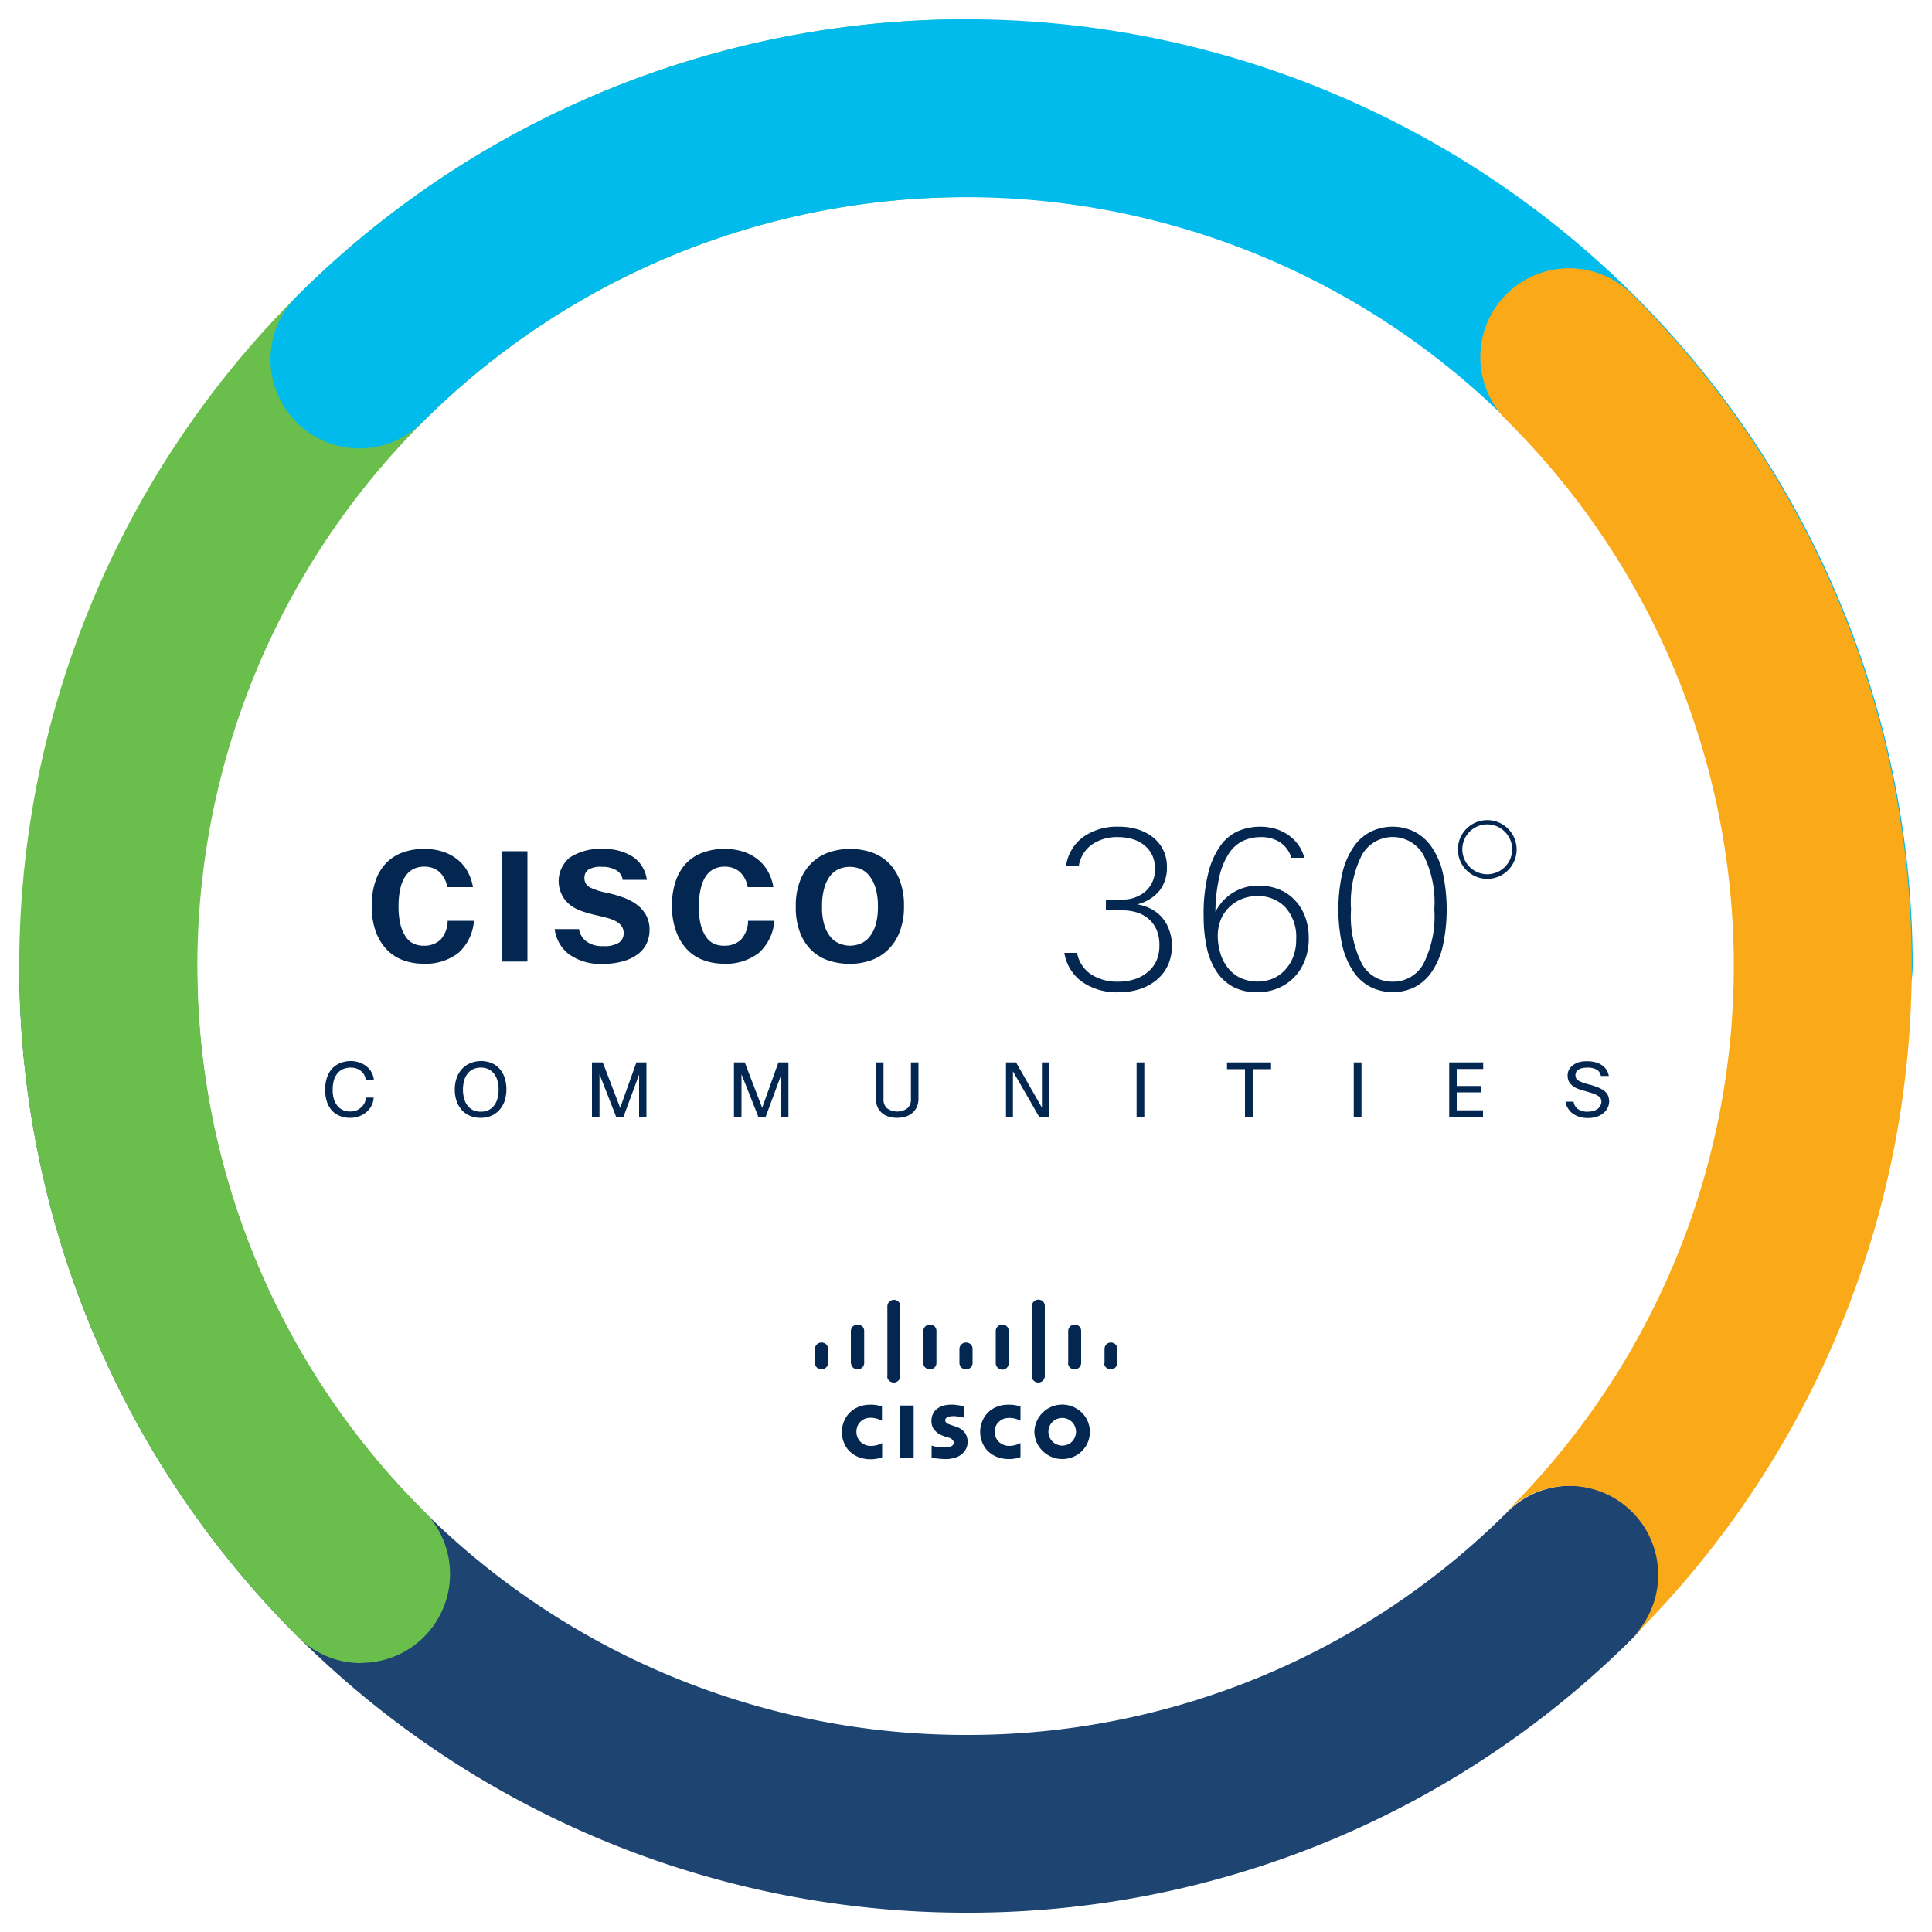 <svg id="Layer_1" data-name="Layer 1" xmlns="http://www.w3.org/2000/svg" viewBox="0 0 10 10"><defs><style>.cls-1{fill:#1e4471;}.cls-2{fill:#6abf4c;}.cls-3{fill:#00bbeb;}.cls-4{fill:#faa919;}.cls-5{fill:#032750;}</style></defs><title>c360-cc</title><path class="cls-1" d="M5.001,9.9H4.98A4.9,4.9,0,0,1,.1,4.981V4.98a.46.46,0,0,1,.46-.458H.562a.46.46,0,0,1,.458.462A3.979,3.979,0,0,0,4.983,8.98h.017A3.953,3.953,0,0,0,7.803,7.825a.46.46,0,0,1,.651.651l-.003.003A4.867,4.867,0,0,1,5.001,9.9Z"/><path class="cls-2" d="M1.869,8.608A.458.458,0,0,1,1.544,8.474,4.9,4.9,0,0,1,4.987.1H4.989a.46.46,0,0,1,.001.92,3.98,3.98,0,0,0-2.796,6.801.46.46,0,0,1-.325.786Z"/><path class="cls-3" d="M9.44,5.46A.46.46,0,0,1,8.98,5h0a3.98,3.98,0,0,0-6.794-2.814.46.46,0,0,1-.651-.651A4.9,4.9,0,0,1,9.9,5a.46.46,0,0,1-.46.46Z"/><path class="cls-4" d="M8.45,1.526a.46.46,0,1,0-.649.652A3.98,3.98,0,0,1,8.072,7.523a4.026,4.026,0,0,1-.282.309l.007-.006a.46.46,0,0,1,.651.651,4.958,4.958,0,0,0,.336-.369A4.9,4.9,0,0,0,8.45,1.526Z"/><path class="cls-5" d="M6.066,4.893a.245.245,0,0,1-.02.101.215.215,0,0,1-.057.076.259.259,0,0,1-.088.049.353.353,0,0,1-.112.017.313.313,0,0,1-.188-.054.229.229,0,0,1-.092-.15H5.575a.169.169,0,0,0,.072.111.248.248,0,0,0,.141.038.274.274,0,0,0,.086-.013.197.197,0,0,0,.067-.037A.162.162,0,0,0,5.986,4.972a.192.192,0,0,0,.015-.078A.201.201,0,0,0,5.987,4.814.159.159,0,0,0,5.946,4.757a.167.167,0,0,0-.061-.034.251.251,0,0,0-.076-.011H5.724V4.656h.08a.18.18,0,0,0,.126-.043.15.15,0,0,0,.048-.117.159.159,0,0,0-.014-.069.145.145,0,0,0-.04-.051.175.175,0,0,0-.06-.032A.259.259,0,0,0,5.788,4.333a.227.227,0,0,0-.137.039.17.17,0,0,0-.067.109H5.518A.224.224,0,0,1,5.607,4.332.303.303,0,0,1,5.791,4.279a.328.328,0,0,1,.098.014.242.242,0,0,1,.079.041.193.193,0,0,1,.053.066.197.197,0,0,1,.019.089.19.19,0,0,1-.04.123.213.213,0,0,1-.114.069.24.24,0,0,1,.069.022.193.193,0,0,1,.057.043.197.197,0,0,1,.038.063A.231.231,0,0,1,6.066,4.893Z"/><path class="cls-5" d="M6.515,4.584a.28.28,0,0,1,.104.019.231.231,0,0,1,.082.055.253.253,0,0,1,.054.086.316.316,0,0,1,.019.114.304.304,0,0,1-.022.118.259.259,0,0,1-.058.087.251.251,0,0,1-.084.054.276.276,0,0,1-.101.019.261.261,0,0,1-.13-.03.242.242,0,0,1-.086-.083.369.369,0,0,1-.048-.124A.77.77,0,0,1,6.23,4.744a.868.868,0,0,1,.025-.229.406.406,0,0,1,.066-.143.223.223,0,0,1,.094-.073A.299.299,0,0,1,6.524,4.279a.271.271,0,0,1,.077.011.23.23,0,0,1,.067.032.221.221,0,0,1,.052.051.194.194,0,0,1,.031.067H6.684a.147.147,0,0,0-.058-.08A.179.179,0,0,0,6.523,4.333a.215.215,0,0,0-.086.018.176.176,0,0,0-.073.062.356.356,0,0,0-.051.118.839.839,0,0,0-.022.189A.246.246,0,0,1,6.515,4.584Zm-.212.262a.322.322,0,0,0,.011.079.226.226,0,0,0,.035.076A.194.194,0,0,0,6.413,5.058a.214.214,0,0,0,.173.008.188.188,0,0,0,.063-.043.21.21,0,0,0,.044-.069.243.243,0,0,0,.016-.092.23.23,0,0,0-.056-.166A.195.195,0,0,0,6.507,4.638a.213.213,0,0,0-.079.015.2.2,0,0,0-.065.042.19.19,0,0,0-.044.065.223.223,0,0,0-.016.086Z"/><path class="cls-5" d="M7.208,5.135A.25.25,0,0,1,7.097,5.11a.239.239,0,0,1-.089-.077.407.407,0,0,1-.059-.133.868.868,0,0,1,0-.386.407.407,0,0,1,.059-.133A.234.234,0,0,1,7.097,4.304.255.255,0,0,1,7.208,4.279a.251.251,0,0,1,.111.025.24.24,0,0,1,.089.077.392.392,0,0,1,.059.133.898.898,0,0,1,0,.387.392.392,0,0,1-.059.133.24.24,0,0,1-.089.077A.251.251,0,0,1,7.208,5.135Zm0-.054A.178.178,0,0,0,7.367,4.99a.544.544,0,0,0,.057-.283.544.544,0,0,0-.057-.283.183.183,0,0,0-.317,0,.544.544,0,0,0-.057.283A.544.544,0,0,0,7.05,4.99a.178.178,0,0,0,.158.091Z"/><path class="cls-5" d="M2.192,4.895a.122.122,0,0,0,.088-.031.146.146,0,0,0,.037-.098h.136a.246.246,0,0,1-.08.166.275.275,0,0,1-.183.056.295.295,0,0,1-.106-.019.222.222,0,0,1-.084-.056.268.268,0,0,1-.056-.094A.383.383,0,0,1,1.924,4.69a.394.394,0,0,1,.019-.128.251.251,0,0,1,.054-.093A.226.226,0,0,1,2.083,4.413a.318.318,0,0,1,.113-.019.313.313,0,0,1,.092.013.241.241,0,0,1,.075.038.213.213,0,0,1,.055.062.244.244,0,0,1,.03.085H2.315a.135.135,0,0,0-.042-.08.116.116,0,0,0-.077-.026.125.125,0,0,0-.054.011.111.111,0,0,0-.042.036.18.18,0,0,0-.027.063A.39.39,0,0,0,2.063,4.69a.381.381,0,0,0,.01.096.196.196,0,0,0,.028.064A.102.102,0,0,0,2.142,4.885.121.121,0,0,0,2.192,4.895Z"/><path class="cls-5" d="M2.73,4.406v.571H2.597V4.406Z"/><path class="cls-5" d="M3.12,4.989a.279.279,0,0,1-.174-.049.194.194,0,0,1-.075-.131h.126a.099.099,0,0,0,.037.063.137.137,0,0,0,.088.025.142.142,0,0,0,.082-.018.057.057,0,0,0,.024-.048A.061.061,0,0,0,3.217,4.793a.088.088,0,0,0-.03-.025A.213.213,0,0,0,3.142,4.751q-.026-.007-.057-.014a.667.667,0,0,1-.071-.02.227.227,0,0,1-.062-.032.158.158,0,0,1-.003-.246.278.278,0,0,1,.172-.044.264.264,0,0,1,.158.042.169.169,0,0,1,.069.117H3.223a.067.067,0,0,0-.034-.05.137.137,0,0,0-.072-.017A.121.121,0,0,0,3.046,4.501a.05.05,0,0,0-.021.042.053.053,0,0,0,.028.05.339.339,0,0,0,.088.028.659.659,0,0,1,.081.023.277.277,0,0,1,.071.036.175.175,0,0,1,.05.055.157.157,0,0,1,.019.08.162.162,0,0,1-.014.066.148.148,0,0,1-.043.055.224.224,0,0,1-.075.038A.371.371,0,0,1,3.12,4.989Z"/><path class="cls-5" d="M3.747,4.895a.122.122,0,0,0,.088-.031.146.146,0,0,0,.037-.098h.136a.246.246,0,0,1-.08.166.275.275,0,0,1-.183.056.295.295,0,0,1-.106-.019.222.222,0,0,1-.084-.056.268.268,0,0,1-.056-.094A.383.383,0,0,1,3.478,4.69a.394.394,0,0,1,.019-.128.252.252,0,0,1,.054-.093A.226.226,0,0,1,3.638,4.413a.318.318,0,0,1,.113-.019.313.313,0,0,1,.092.013.241.241,0,0,1,.075.038.213.213,0,0,1,.055.062.243.243,0,0,1,.03.085H3.87a.135.135,0,0,0-.042-.08.116.116,0,0,0-.077-.026.125.125,0,0,0-.054.011.111.111,0,0,0-.042.036.181.181,0,0,0-.027.063A.391.391,0,0,0,3.617,4.69a.381.381,0,0,0,.01.096.196.196,0,0,0,.028.064.102.102,0,0,0,.041.035A.121.121,0,0,0,3.747,4.895Z"/><path class="cls-5" d="M4.399,4.989A.357.357,0,0,1,4.296,4.974a.234.234,0,0,1-.09-.05.249.249,0,0,1-.063-.092.363.363,0,0,1-.024-.14.358.358,0,0,1,.024-.138.257.257,0,0,1,.063-.092.238.238,0,0,1,.09-.052.34.34,0,0,1,.103-.016.348.348,0,0,1,.103.015.239.239,0,0,1,.09.05.249.249,0,0,1,.063.092.363.363,0,0,1,.024.14A.353.353,0,0,1,4.654,4.83a.257.257,0,0,1-.064.092.241.241,0,0,1-.089.051A.337.337,0,0,1,4.399,4.989Zm0-.094a.149.149,0,0,0,.053-.01A.114.114,0,0,0,4.499,4.851a.179.179,0,0,0,.033-.063.326.326,0,0,0,.012-.097.321.321,0,0,0-.013-.097.184.184,0,0,0-.033-.063.115.115,0,0,0-.046-.034.146.146,0,0,0-.053-.01.143.143,0,0,0-.054.01.117.117,0,0,0-.046.034A.179.179,0,0,0,4.267,4.595a.33.33,0,0,0-.012.097A.316.316,0,0,0,4.267,4.789a.18.18,0,0,0,.033.062.115.115,0,0,0,.046.033A.147.147,0,0,0,4.399,4.895Z"/><path class="cls-5" d="M1.812,5.753a.089.089,0,0,0,.032-.005A.082.082,0,0,0,1.869,5.732a.072.072,0,0,0,.025-.051H1.934a.103.103,0,0,1-.01.04.109.109,0,0,1-.025.033.126.126,0,0,1-.038.023.131.131,0,0,1-.049.009.139.139,0,0,1-.053-.01.111.111,0,0,1-.041-.028.128.128,0,0,1-.026-.046.196.196,0,0,1-.009-.063.187.187,0,0,1,.01-.063.129.129,0,0,1,.027-.046.115.115,0,0,1,.042-.028.143.143,0,0,1,.053-.01.135.135,0,0,1,.047.008.123.123,0,0,1,.037.021.101.101,0,0,1,.025.031.096.096,0,0,1,.011.037H1.893a.068.068,0,0,0-.025-.046.083.083,0,0,0-.054-.017.095.095,0,0,0-.037.007.077.077,0,0,0-.029.021.098.098,0,0,0-.019.035.168.168,0,0,0-.007.05.166.166,0,0,0,.006.049.102.102,0,0,0,.018.035.077.077,0,0,0,.028.022A.087.087,0,0,0,1.812,5.753Z"/><path class="cls-5" d="M2.488,5.786a.145.145,0,0,1-.054-.01.116.116,0,0,1-.042-.029.133.133,0,0,1-.028-.046.181.181,0,0,1-.01-.062.174.174,0,0,1,.011-.063.133.133,0,0,1,.029-.046.12.12,0,0,1,.043-.028.141.141,0,0,1,.052-.01.147.147,0,0,1,.052.009.115.115,0,0,1,.042.028.132.132,0,0,1,.028.046.198.198,0,0,1,0.0.126.133.133,0,0,1-.028.046.119.119,0,0,1-.042.029A.141.141,0,0,1,2.488,5.786Zm0-.032a.094.094,0,0,0,.038-.007.081.081,0,0,0,.029-.022.103.103,0,0,0,.019-.036.18.18,0,0,0,0-.098.103.103,0,0,0-.019-.036.08.08,0,0,0-.029-.022.1.1,0,0,0-.075,0,.08.08,0,0,0-.029.022.103.103,0,0,0-.019.036.18.18,0,0,0,0,.098.103.103,0,0,0,.019.036.081.081,0,0,0,.029.022A.093.093,0,0,0,2.488,5.754Z"/><path class="cls-5" d="M3.189,5.78,3.103,5.56v.221H3.064V5.499h.056l.09.235.084-.235h.052v.282H3.308V5.562l-.081.219Z"/><path class="cls-5" d="M3.925,5.78,3.838,5.56v.221H3.799V5.499H3.855l.09.235L4.029,5.499h.052v.282H4.044V5.562l-.081.219Z"/><path class="cls-5" d="M4.573,5.499v.191a.06.06,0,0,0,.018.046.09.09,0,0,0,.106,0,.06.06,0,0,0,.018-.046V5.499h.039v.187a.105.105,0,0,1-.008.042.089.089,0,0,1-.022.031.099.099,0,0,1-.035.02.154.154,0,0,1-.091-0.0.099.099,0,0,1-.035-.02.088.088,0,0,1-.022-.032.105.105,0,0,1-.008-.041V5.499Z"/><path class="cls-5" d="M5.429,5.499v.282H5.379l-.136-.236v.236H5.207V5.499H5.259l.134.234V5.499Z"/><path class="cls-5" d="M5.923,5.499v.282H5.883V5.499Z"/><path class="cls-5" d="M6.579,5.534H6.484v.246H6.444v-.246H6.351V5.499h.228Z"/><path class="cls-5" d="M7.047,5.499v.282H7.007V5.499Z"/><path class="cls-5" d="M7.665,5.654H7.54v.093h.136v.034H7.501V5.499h.176v.034H7.54v.088h.124Z"/><path class="cls-5" d="M8.289,5.704a.045.045,0,0,0-.003-.017.034.034,0,0,0-.013-.014.124.124,0,0,0-.027-.013q-.017-.006-.046-.014a.244.244,0,0,1-.041-.014A.097.097,0,0,1,8.132,5.613a.056.056,0,0,1-.014-.021.079.079,0,0,1-.004-.026.063.063,0,0,1,.007-.029.066.066,0,0,1,.02-.023A.097.097,0,0,1,8.172,5.498a.153.153,0,0,1,.043-.005.157.157,0,0,1,.042.005.116.116,0,0,1,.034.015.084.084,0,0,1,.024.024.08.08,0,0,1,.012.032h-.041a.044.044,0,0,0-.021-.032.092.092,0,0,0-.049-.011.114.114,0,0,0-.028.003.06.06,0,0,0-.019.008.032.032,0,0,0-.011.012L8.154,5.564l.003.015a.028.028,0,0,0,.01.012.101.101,0,0,0,.022.011.397.397,0,0,0,.039.012.341.341,0,0,1,.049.017.121.121,0,0,1,.031.019.058.058,0,0,1,.016.023.084.084,0,0,1,.005.029A.072.072,0,0,1,8.321,5.734a.08.08,0,0,1-.021.027.105.105,0,0,1-.035.019.148.148,0,0,1-.047.007.142.142,0,0,1-.042-.006.117.117,0,0,1-.035-.017.094.094,0,0,1-.025-.027.089.089,0,0,1-.013-.035H8.145a.056.056,0,0,0,.022.038.081.081,0,0,0,.05.014.11.11,0,0,0,.031-.004.066.066,0,0,0,.022-.011.047.047,0,0,0,.013-.016A.041.041,0,0,0,8.289,5.704Z"/><path class="cls-5" d="M7.698,4.549A.152.152,0,1,1,7.85,4.396.152.152,0,0,1,7.698,4.549Zm0-.282a.129.129,0,1,0,.129.129h0A.13.13,0,0,0,7.698,4.267Z"/><path class="cls-5" d="M4.822,7.482l-0.0.062.004.001a.322.322,0,0,0,.043.006.311.311,0,0,0,.038.001.178.178,0,0,0,.036-.007A.09.09,0,0,0,4.981,7.524a.08.08,0,0,0,.022-.031.086.086,0,0,0-.001-.063A.07.07,0,0,0,4.983,7.404a.082.082,0,0,0-.028-.017L4.907,7.37a.026.026,0,0,1-.013-.012.016.016,0,0,1,0-.014l.003-.004.005-.003.002-.001a.039.039,0,0,1,.017-.005.096.096,0,0,1,.03 0.0.239.239,0,0,1,.035.006L4.989,7.337V7.279l-.005-.001a.273.273,0,0,0-.035-.006.161.161,0,0,0-.047-0.0.103.103,0,0,0-.053.021.076.076,0,0,0-.023.032.091.091,0,0,0,0,.059.059.059,0,0,0,.017.024.079.079,0,0,0,.021.016.157.157,0,0,0,.033.013l.011.003.005.002.002 0A.039.039,0,0,1,4.929,7.452l.007.009v.011a.021.021,0,0,1-.011.013.048.048,0,0,1-.018.006.142.142,0,0,1-.028.001.349.349,0,0,1-.036-.004L4.824,7.483l-.003-.001"/><path class="cls-5" d="M4.566,7.542V7.469l-.001.001a.13.13,0,0,1-.052.014A.078.078,0,0,1,4.46,7.468a.068.068,0,0,1-.023-.032.077.077,0,0,1-.002-.043.065.065,0,0,1,.023-.038.072.072,0,0,1,.036-.016.12.12,0,0,1,.069.014l.002.001V7.28l-.003-.001a.18.18,0,0,0-.066-.008.15.15,0,0,0-.059.014.131.131,0,0,0-.048.037.146.146,0,0,0-.003.177.141.141,0,0,0,.077.049.182.182,0,0,0,.097-.003l.005-.002"/><polyline class="cls-5" points="4.729 7.547 4.729 7.275 4.66 7.275 4.66 7.547 4.729 7.547"/><path class="cls-5" d="M4.218,7.057a.034.034,0,0,0,.011.022.034.034,0,0,0,.023.009.033.033,0,0,0,.023-.009.033.033,0,0,0,.011-.022V6.981a.034.034,0,0,0-.01-.023.035.035,0,0,0-.024-.009.033.033,0,0,0-.023.009.034.034,0,0,0-.011.023v.075"/><path class="cls-5" d="M4.405,7.057a.035.035,0,0,0,.011.022.033.033,0,0,0,.046,0,.032.032,0,0,0,.011-.022V6.888a.033.033,0,0,0-.01-.023.037.037,0,0,0-.024-.009.036.036,0,0,0-.024.009.036.036,0,0,0-.011.023v.169"/><path class="cls-5" d="M4.592,7.125A.033.033,0,0,0,4.603,7.147a.034.034,0,0,0,.023.009.033.033,0,0,0,.023-.009.032.032,0,0,0,.011-.022v-.365a.032.032,0,0,0-.01-.023.034.034,0,0,0-.057.023l-0.0.365"/><path class="cls-5" d="M4.779,7.057a.033.033,0,0,0,.011.022.034.034,0,0,0,.046,0,.032.032,0,0,0,.011-.022V6.888a.033.033,0,0,0-.01-.023.036.036,0,0,0-.024-.009.034.034,0,0,0-.023.009.035.035,0,0,0-.011.023v.169"/><path class="cls-5" d="M4.966,7.057a.033.033,0,0,0,.011.022.034.034,0,0,0,.046,0,.033.033,0,0,0,.011-.022V6.981a.032.032,0,0,0-.01-.023A.035.035,0,0,0,5,6.949a.033.033,0,0,0-.023.009.032.032,0,0,0-.011.023v.075"/><path class="cls-5" d="M5.154,7.057a.031.031,0,0,0,.01.022A.033.033,0,0,0,5.221,7.057V6.888a.032.032,0,0,0-.01-.023.035.035,0,0,0-.023-.009.034.034,0,0,0-.034.032v.169"/><path class="cls-5" d="M5.34,7.125A.038.038,0,0,0,5.351,7.147a.035.035,0,0,0,.023.009.033.033,0,0,0,.023-.009.035.035,0,0,0,.011-.022v-.365A.033.033,0,0,0,5.398,6.736a.035.035,0,0,0-.023-.009.034.034,0,0,0-.023.009.032.032,0,0,0-.011.023v.365"/><path class="cls-5" d="M5.528,7.057a.034.034,0,0,0,.011.022.033.033,0,0,0,.023.009.034.034,0,0,0,.023-.009.036.036,0,0,0,.011-.022V6.888a.032.032,0,0,0-.01-.023.035.035,0,0,0-.023-.009.031.031,0,0,0-.023.009.032.032,0,0,0-.011.023v.169"/><path class="cls-5" d="M5.715,7.057a.032.032,0,0,0,.011.022.034.034,0,0,0,.046,0,.038.038,0,0,0,.011-.022V6.981a.032.032,0,0,0-.01-.023.034.034,0,0,0-.023-.009.033.033,0,0,0-.023.009.034.034,0,0,0-.01.023v.075"/><path class="cls-5" d="M5.282,7.542V7.469l-.002.001a.13.13,0,0,1-.052.014A.078.078,0,0,1,5.176,7.468a.067.067,0,0,1-.023-.032.084.084,0,0,1-.002-.043.064.064,0,0,1,.023-.037.069.069,0,0,1,.037-.016.116.116,0,0,1,.069.013L5.282,7.353V7.28l-.004-.001a.179.179,0,0,0-.065-.008.145.145,0,0,0-.059.013.133.133,0,0,0-.049.037.145.145,0,0,0-.003.177A.14.14,0,0,0,5.179,7.547a.183.183,0,0,0,.097-.003l.006-.002"/><path class="cls-5" d="M5.354,7.411a.142.142,0,0,0,.055.11.144.144,0,0,0,.119.028.14.14,0,0,0,.046-.257.144.144,0,0,0-.22.119m.099-.056a.072.072,0,0,1,.101.011.074.074,0,0,1,.015.053.076.076,0,0,1-.026.048.074.074,0,0,1-.053.015.072.072,0,0,1-.048-.027.071.071,0,0,1-.015-.052.07.07,0,0,1,.026-.048"/></svg>